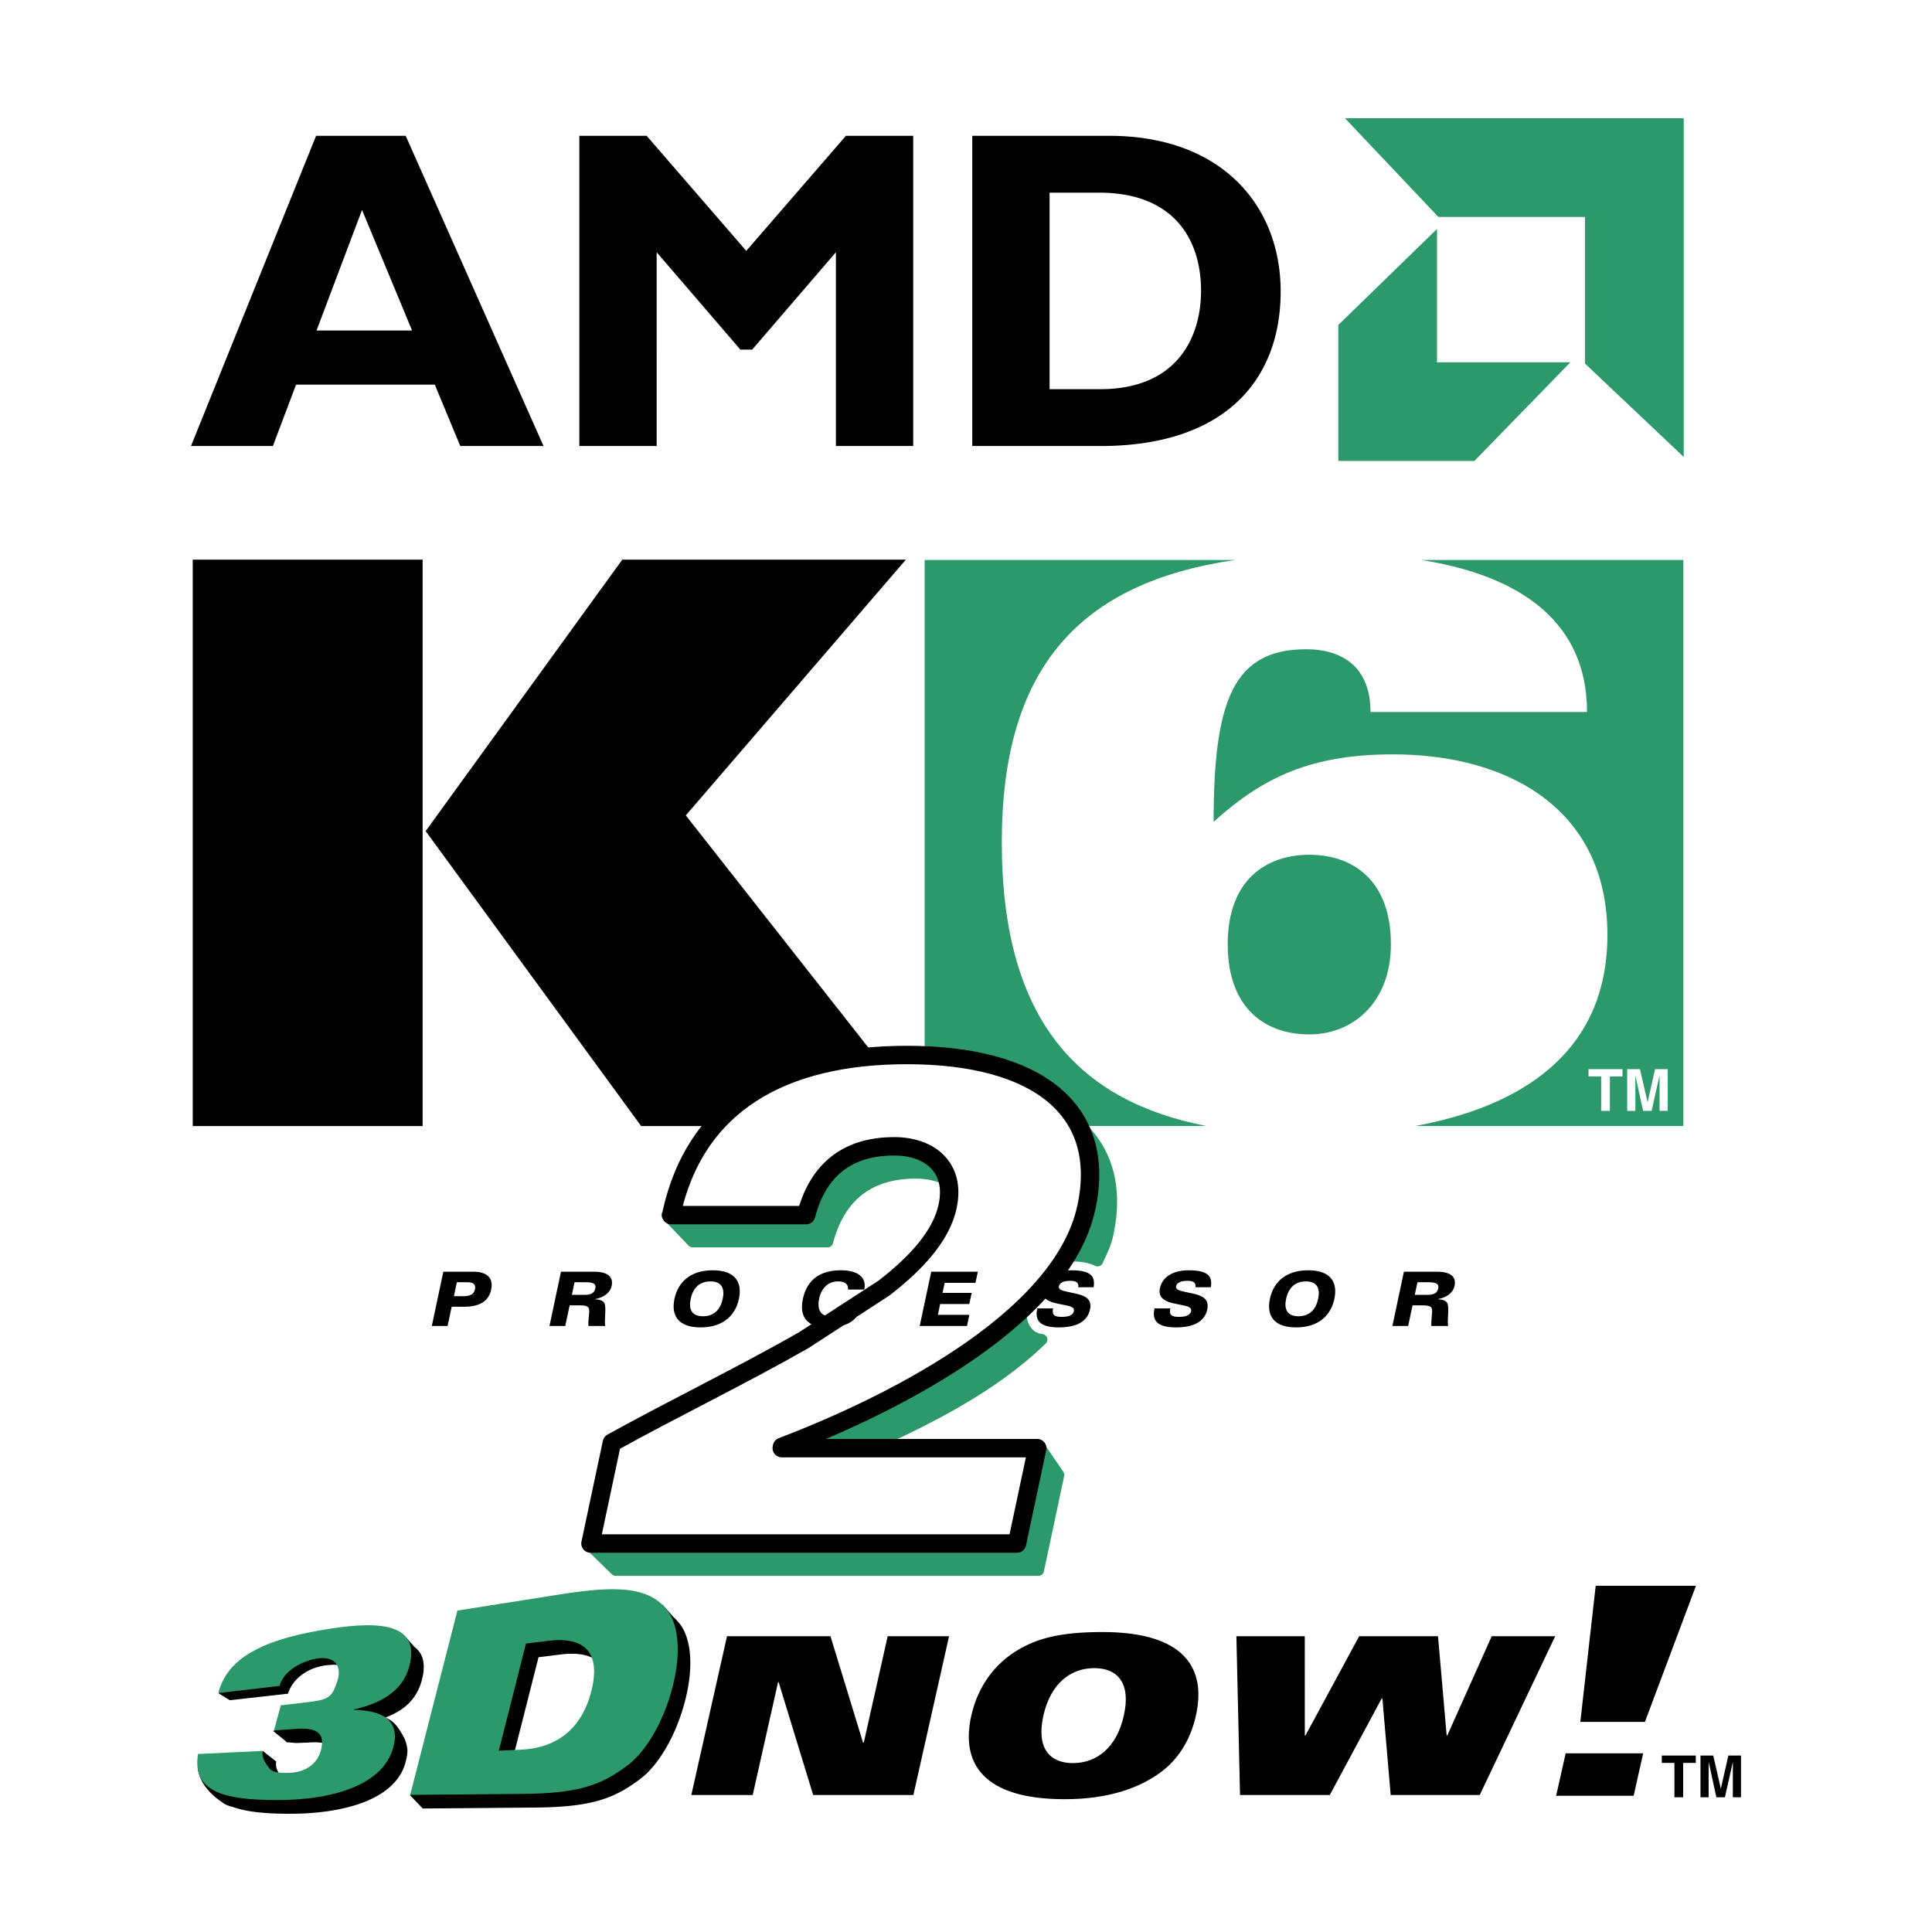 <svg xmlns="http://www.w3.org/2000/svg" width="2500" height="2500" viewBox="0 0 192.756 192.756"><path fill="#fff" d="M0 192.756h192.756V0H0v192.756z"/><path d="M136.588 71.235c0-2.109-.625-3.672-1.72-4.688-1.094-1.015-2.655-1.563-4.688-1.563-7.189 0-9.221 5.001-9.221 17.191 5.001-4.532 9.846-6.72 17.895-6.72 11.486 0 21.332 5.47 21.332 17.972 0 15.862-15.707 19.926-29.693 19.926-18.285 0-30.631-6.643-30.631-29.148 0-20.706 11.018-28.753 32.897-28.753 14.69 0 25.395 4.375 25.395 15.783h-21.566zm-14.222 23.13c0 6.487 3.828 8.987 8.127 8.987 4.375 0 8.127-3.205 8.127-8.987 0-6.407-3.828-8.908-8.127-8.908s-8.127 2.501-8.127 8.908z" fill-rule="evenodd" clip-rule="evenodd" fill="#fff"/><path d="M67.982 162.234a5.011 5.011 0 0 0-.787-.893l-1.126-1.279.022.551c-2.015-.977-4.961-.809-9.03-.168l-10.174 1.605-3.515 13.721c-.316-.178-.584-.344-.606-.41-.055-.162-1.851 3.758-1.851 3.758l1.261 1.316h.001-.001l11.174-.094c5.676-.051 7.914-.871 10.58-2.895 1.981-1.533 3.652-4.672 4.455-7.889.823-3.305.551-5.871-.403-7.323zm-7.727 7.83c-.971 3.865-3.544 5.717-7.081 5.871l-2.155.092 2.71-10.684 2.192-.273c3.601-.449 5.315 1.088 4.334 4.994zM41.374 164.332l-.896-1.002-.413.412c-1.448-.365-3.511-.256-5.922.123-2.97.471-5.475 1.084-7.409 2.113-.823.426-1.524.926-2.105 1.512l-.702-.73-2.124 2.178 1.126.695 5.808-.654c.484-1.617 2.316-2.961 4.816-2.879 1.872.061 1.427 1.451 1.143 2.549-.4 1.543-1.468 2.246-3.154 2.408l-.855.082.209-.35-2.886.109-.708 1.852 1.09.869.217.219.033-.012.931.076 1.214-.049c2.037-.143 2.936.389 2.482 2.135-.326 1.25-1.41 2.195-3.174 2.248-.921.027-1.452-.174-1.737-.535-.279-.385-.973-1.176-.794-1.947l-1.344-1.064-.77 1.438-4.442.234-.009.074c-.682-.625-1.191-1.068-1.191-1.068l-.073.943s-.048 1.863 2.444 3.508c0 0 .242.27 1.079.471 1.348.49 3.284.68 5.819.668 5.442-.025 10.567-1.502 11.427-5.309.199-.875.217-1.127-.091-2.072 0 0-.636-1.379-1.344-1.869a3.195 3.195 0 0 0-.633-.348c1.792-.66 3.146-1.764 3.663-3.785.405-1.581.101-2.612-.725-3.243zM42.468 82.919l19.616-27.08h28.292L68.422 81.354l24.369 30.994H63.97L42.468 82.919zM19.23 55.839h22.936v56.509H19.23V55.839zM54.227 44.5h-8.305l-2.541-6.126H29.539L27.225 44.5h-8.169l12.48-30.95h8.94L54.227 44.5zM36.12 20.947l-4.539 12.026h9.531L36.12 20.947zM84.396 13.55h6.715V44.5h-7.714V25.168l-8.35 9.712h-1.18l-8.35-9.712V44.5h-7.715V13.55h6.717l9.938 11.481 9.939-11.481zM110.663 13.55c11.299 0 17.108 7.035 17.108 15.521 0 8.895-5.628 15.429-17.971 15.429H97.003V13.55h13.66zm-5.945 25.278h5.037c7.76 0 10.074-5.265 10.074-9.803 0-5.309-2.858-9.803-10.165-9.803h-4.946v19.606z" fill-rule="evenodd" clip-rule="evenodd"/><path fill-rule="evenodd" clip-rule="evenodd" fill="#2b9969" d="M134.192 11.799l9.314 9.844h14.634v14.635l9.846 9.313V11.799h-33.794zM143.372 22.842l-9.844 9.578v13.571h13.57l9.579-9.845h-13.305V22.842zM99.95 84.028c0-17.415 7.785-25.889 23.254-28.158H92.253v56.466h28.081c-12.5-2.441-20.384-10.311-20.384-28.308z"/><path d="M141.818 55.87c9.933 1.584 16.519 6.212 16.519 15.167h-21.603c0-2.113-.627-3.678-1.722-4.696-1.096-1.017-2.661-1.564-4.696-1.564-7.201 0-9.234 5.008-9.234 17.218 5.009-4.54 9.862-6.731 17.922-6.731 11.505 0 21.368 5.479 21.368 18.003 0 11.909-8.842 17.178-19.17 19.071h26.746V55.87h-26.13z" fill-rule="evenodd" clip-rule="evenodd" fill="#2b9969"/><path d="M138.77 94.203c0-6.418-3.835-8.922-8.14-8.922s-8.141 2.504-8.141 8.922c0 6.496 3.836 9 8.141 9 4.383 0 8.14-3.207 8.14-9z" fill-rule="evenodd" clip-rule="evenodd" fill="#2b9969"/><path d="M91.368 117.039c1.181 0 2.267.242 3.159.711-.564-2.242-2.73-3.391-5.332-3.391-5.235 0-7.76 2.924-8.801 6.865H66.539l2.57 2.68h13.458c1.042-3.943 3.568-6.865 8.801-6.865zM106.067 125.402c1.105-1.703 1.905-3.123 2.303-4.992.695-3.273.358-6.061-.885-8.318 2.922 2.568 4.062 6.275 3.059 10.998-.223 1.051-.575 1.711-1.037 2.711 0 0-1.27-.727-3.44-.399zM101.835 130.369c.451-9.611-17.093 11.395-23.838 13.969l-.029.137h8.306c6.07-2.75 12.67-5.967 17.677-10.828-.001-.001-2.266-.061-2.116-3.278zM101.436 153.99h-42.75l2.737 2.68h42.187l2.023-9.516-2.009-2.941-2.188 9.777z" fill-rule="evenodd" clip-rule="evenodd" fill="#2b9969" stroke="#2b9969" stroke-width="1.102" stroke-linecap="round" stroke-linejoin="round" stroke-miterlimit="2.613"/><path d="M88.193 128.514c3.396-2.627 5.748-5.324 6.353-8.164.837-3.943-1.857-5.982-5.323-5.982-5.234 0-7.759 2.922-8.801 6.865h-13.46c2.385-11.215 11.281-15.975 23.517-15.975 12.984 0 19.986 5.438 17.919 15.16-2.484 11.691-20.756 20.256-30.374 23.928l-.028.135h25.492l-2.023 9.518H58.911l2.137-10.061c6.303-3.486 13.226-6.84 19.147-10.232l7.998-5.192z" fill-rule="evenodd" clip-rule="evenodd" fill="#fff" stroke="#000" stroke-width="1.837" stroke-linecap="round" stroke-linejoin="round" stroke-miterlimit="2.613"/><path d="M44.231 126.879h3.022c1.214 0 2.014.541 1.752 1.777-.231 1.086-1.048 1.717-2.675 1.717h-1.266l-.407 1.918h-1.575l1.149-5.412zm1.055 2.443h.968c.592 0 1.021-.15 1.136-.689.099-.465-.158-.703-.721-.703h-1.086l-.297 1.392zM55.97 126.879h3.307c1.304 0 1.946.473 1.746 1.418-.146.689-.812 1.17-1.65 1.311l-.003.016c.45.029.856.135.963.473.158.494-.054 1.635.051 2.195h-1.671c-.062-.523.127-1.305.057-1.68-.045-.246-.258-.375-.887-.375h-1.05l-.437 2.055h-1.574l1.148-5.413zm1.084 2.31h1.252c.72 0 1-.227 1.088-.639.111-.525-.28-.621-1.038-.621h-1.034l-.268 1.26zM71.112 126.736c2.265 0 2.958 1.215 2.611 2.848-.347 1.635-1.557 2.852-3.82 2.852-2.265 0-2.959-1.217-2.612-2.852.348-1.633 1.558-2.848 3.821-2.848zm-.973 4.588c1.2 0 1.764-.787 1.966-1.74.202-.951-.028-1.738-1.228-1.738-1.199 0-1.764.787-1.965 1.738-.202.953.026 1.74 1.227 1.74zM92.91 126.879h4.649l-.237 1.109h-3.073l-.213 1.004h2.908l-.236 1.112H93.8l-.228 1.078h3.141l-.236 1.109h-4.716l1.149-5.412zM105.065 130.537c-.132.689.149.848.885.848.929 0 1.141-.33 1.192-.57.076-.359-.272-.479-.87-.6l-.739-.148c-.855-.174-1.724-.504-1.504-1.539.282-1.326 1.61-1.791 2.848-1.791 1.978 0 2.413.607 2.234 1.688h-1.528c.072-.555-.36-.639-.831-.639-.69 0-1.04.232-1.104.533-.079.367.396.465.948.586l.695.148c.947.203 1.688.525 1.46 1.598-.32 1.506-1.9 1.785-3.115 1.785-2.182 0-2.35-.938-2.147-1.898h1.576v-.001zM116.759 130.537c-.131.689.15.848.885.848.93 0 1.144-.33 1.193-.57.076-.359-.274-.479-.87-.6l-.74-.148c-.855-.174-1.722-.504-1.503-1.539.282-1.326 1.61-1.791 2.848-1.791 1.979 0 2.412.607 2.234 1.688h-1.529c.072-.555-.358-.639-.832-.639-.688 0-1.038.232-1.102.533-.078.367.396.465.948.586l.694.148c.947.203 1.688.525 1.46 1.598-.319 1.506-1.899 1.785-3.114 1.785-2.183 0-2.351-.938-2.146-1.898h1.574v-.001zM130.52 126.736c2.265 0 2.958 1.215 2.611 2.848-.347 1.635-1.556 2.852-3.821 2.852-2.264 0-2.958-1.217-2.611-2.852.347-1.633 1.557-2.848 3.821-2.848zm-.975 4.588c1.2 0 1.765-.787 1.966-1.74.203-.951-.028-1.738-1.227-1.738s-1.765.787-1.968 1.738c-.201.953.03 1.74 1.229 1.74zM140.068 126.879h3.307c1.304 0 1.946.473 1.745 1.418-.146.689-.811 1.17-1.65 1.311l-.003.016c.451.029.856.135.965.473.157.494-.055 1.635.05 2.195h-1.672c-.061-.523.128-1.305.058-1.68-.046-.246-.258-.375-.889-.375h-1.049l-.437 2.055h-1.574l1.149-5.413zm1.084 2.31h1.253c.72 0 .998-.227 1.086-.639.112-.525-.279-.621-1.036-.621h-1.035l-.268 1.26zM84.61 128.656c.046-.6-.397-.811-.997-.811-1.027 0-1.674.721-1.885 1.709-.203.961.037 1.77 1.102 1.77.601 0 1.19-.211 1.384-.869h1.665c-.406 1.596-1.808 1.98-3.442 1.98-1.619 0-2.763-.826-2.334-2.842.431-2.033 1.865-2.857 3.799-2.857 1.38 0 2.611.488 2.329 1.92H84.61z" fill-rule="evenodd" clip-rule="evenodd"/><path d="M26.221 174.689c-.177.771.422 1.408.702 1.791.388.387 1 .424 1.921.396 1.764-.057 2.849-1.002 3.175-2.25.454-1.746-.445-2.279-2.484-2.135l-2.193.156.67-2.508 2.299-.266c2.567-.299 2.808-.438 3.411-2.371.285-1.1-.145-2.289-2.001-2.043-1.438.191-3.423 1.186-3.829 2.744l-6.117.717c.522-1.977 1.812-3.326 3.708-4.305 1.934-1.029 4.438-1.645 7.409-2.113 5.336-.84 9.002-.381 7.956 3.709-.661 2.576-2.965 3.76-5.518 4.336l-.012.049c3.222.066 4.556 1.281 3.936 3.689-.976 3.779-5.986 5.283-11.428 5.307-5.976.029-8.635-1.051-8.069-4.596l6.464-.307zM45.635 160.689l10.174-1.605c5.599-.883 9.084-.881 10.921 1.789.953 1.449 1.226 4.018.402 7.322-.801 3.219-2.473 6.357-4.455 7.891-2.666 2.021-4.903 2.844-10.579 2.893l-11.174.096 4.711-18.386zm4.132 13.977l2.154-.094c3.539-.152 6.111-2.006 7.082-5.869.979-3.906-.732-5.445-4.334-4.994l-2.192.271-2.71 10.686z" fill-rule="evenodd" clip-rule="evenodd" fill="#2b9969"/><path fill-rule="evenodd" clip-rule="evenodd" d="M72.534 163.246h10.323l3.249 10.619h.072l2.386-10.619h6.124l-3.559 15.842H81.13l-3.451-11.279h-.047l-2.534 11.279h-6.125l3.561-15.842zM115.878 176.762c-2.18 1.646-5.325 2.744-9.642 2.744-8.188 0-10.395-3.6-9.329-8.338.689-3.072 2.486-5.289 4.703-6.584 1.842-1.076 4.06-1.756 8.374-1.756 8.189 0 10.396 3.6 9.332 8.34-.547 2.434-1.765 4.344-3.438 5.594zm-6.702-10.334c-2.32 0-4.349 1.492-5.077 4.74-.73 3.246.627 4.738 2.948 4.738 2.319 0 4.348-1.492 5.078-4.738.729-3.248-.629-4.74-2.949-4.74zM123.356 163.246h6.822l.003 9.897h.069l5.355-9.897h7.865l.863 9.897h.067l4.429-9.897h6.333l-7.527 15.842h-8.885l-.828-9.633h-.069l-5.18 9.633h-8.955l-.362-15.842zM156.208 174.928h7.732l-.951 4.238h-7.733l.952-4.238zm2.996-16.715h10.002l-5.091 13.58h-6.445l1.534-13.58z"/><path fill-rule="evenodd" clip-rule="evenodd" fill="#fff" d="M160.618 110.832h-.871V107.4h-1.26v-.734h3.39v.734h-1.259v3.432zM166.389 110.832h-.815v-3.482h-.011l-.779 3.482h-.852l-.761-3.482h-.011v3.482h-.814v-4.166h1.273l.755 3.285h.011l.743-3.285h1.261v4.166z"/><path fill-rule="evenodd" clip-rule="evenodd" d="M167.929 179.316h-.871v-3.431H165.8v-.735h3.387v.735h-1.258v3.431zM173.7 179.316h-.813v-3.482h-.012l-.779 3.482h-.853l-.76-3.482h-.012v3.482h-.814v-4.166h1.273l.754 3.286h.01l.744-3.286h1.262v4.166z"/></svg>